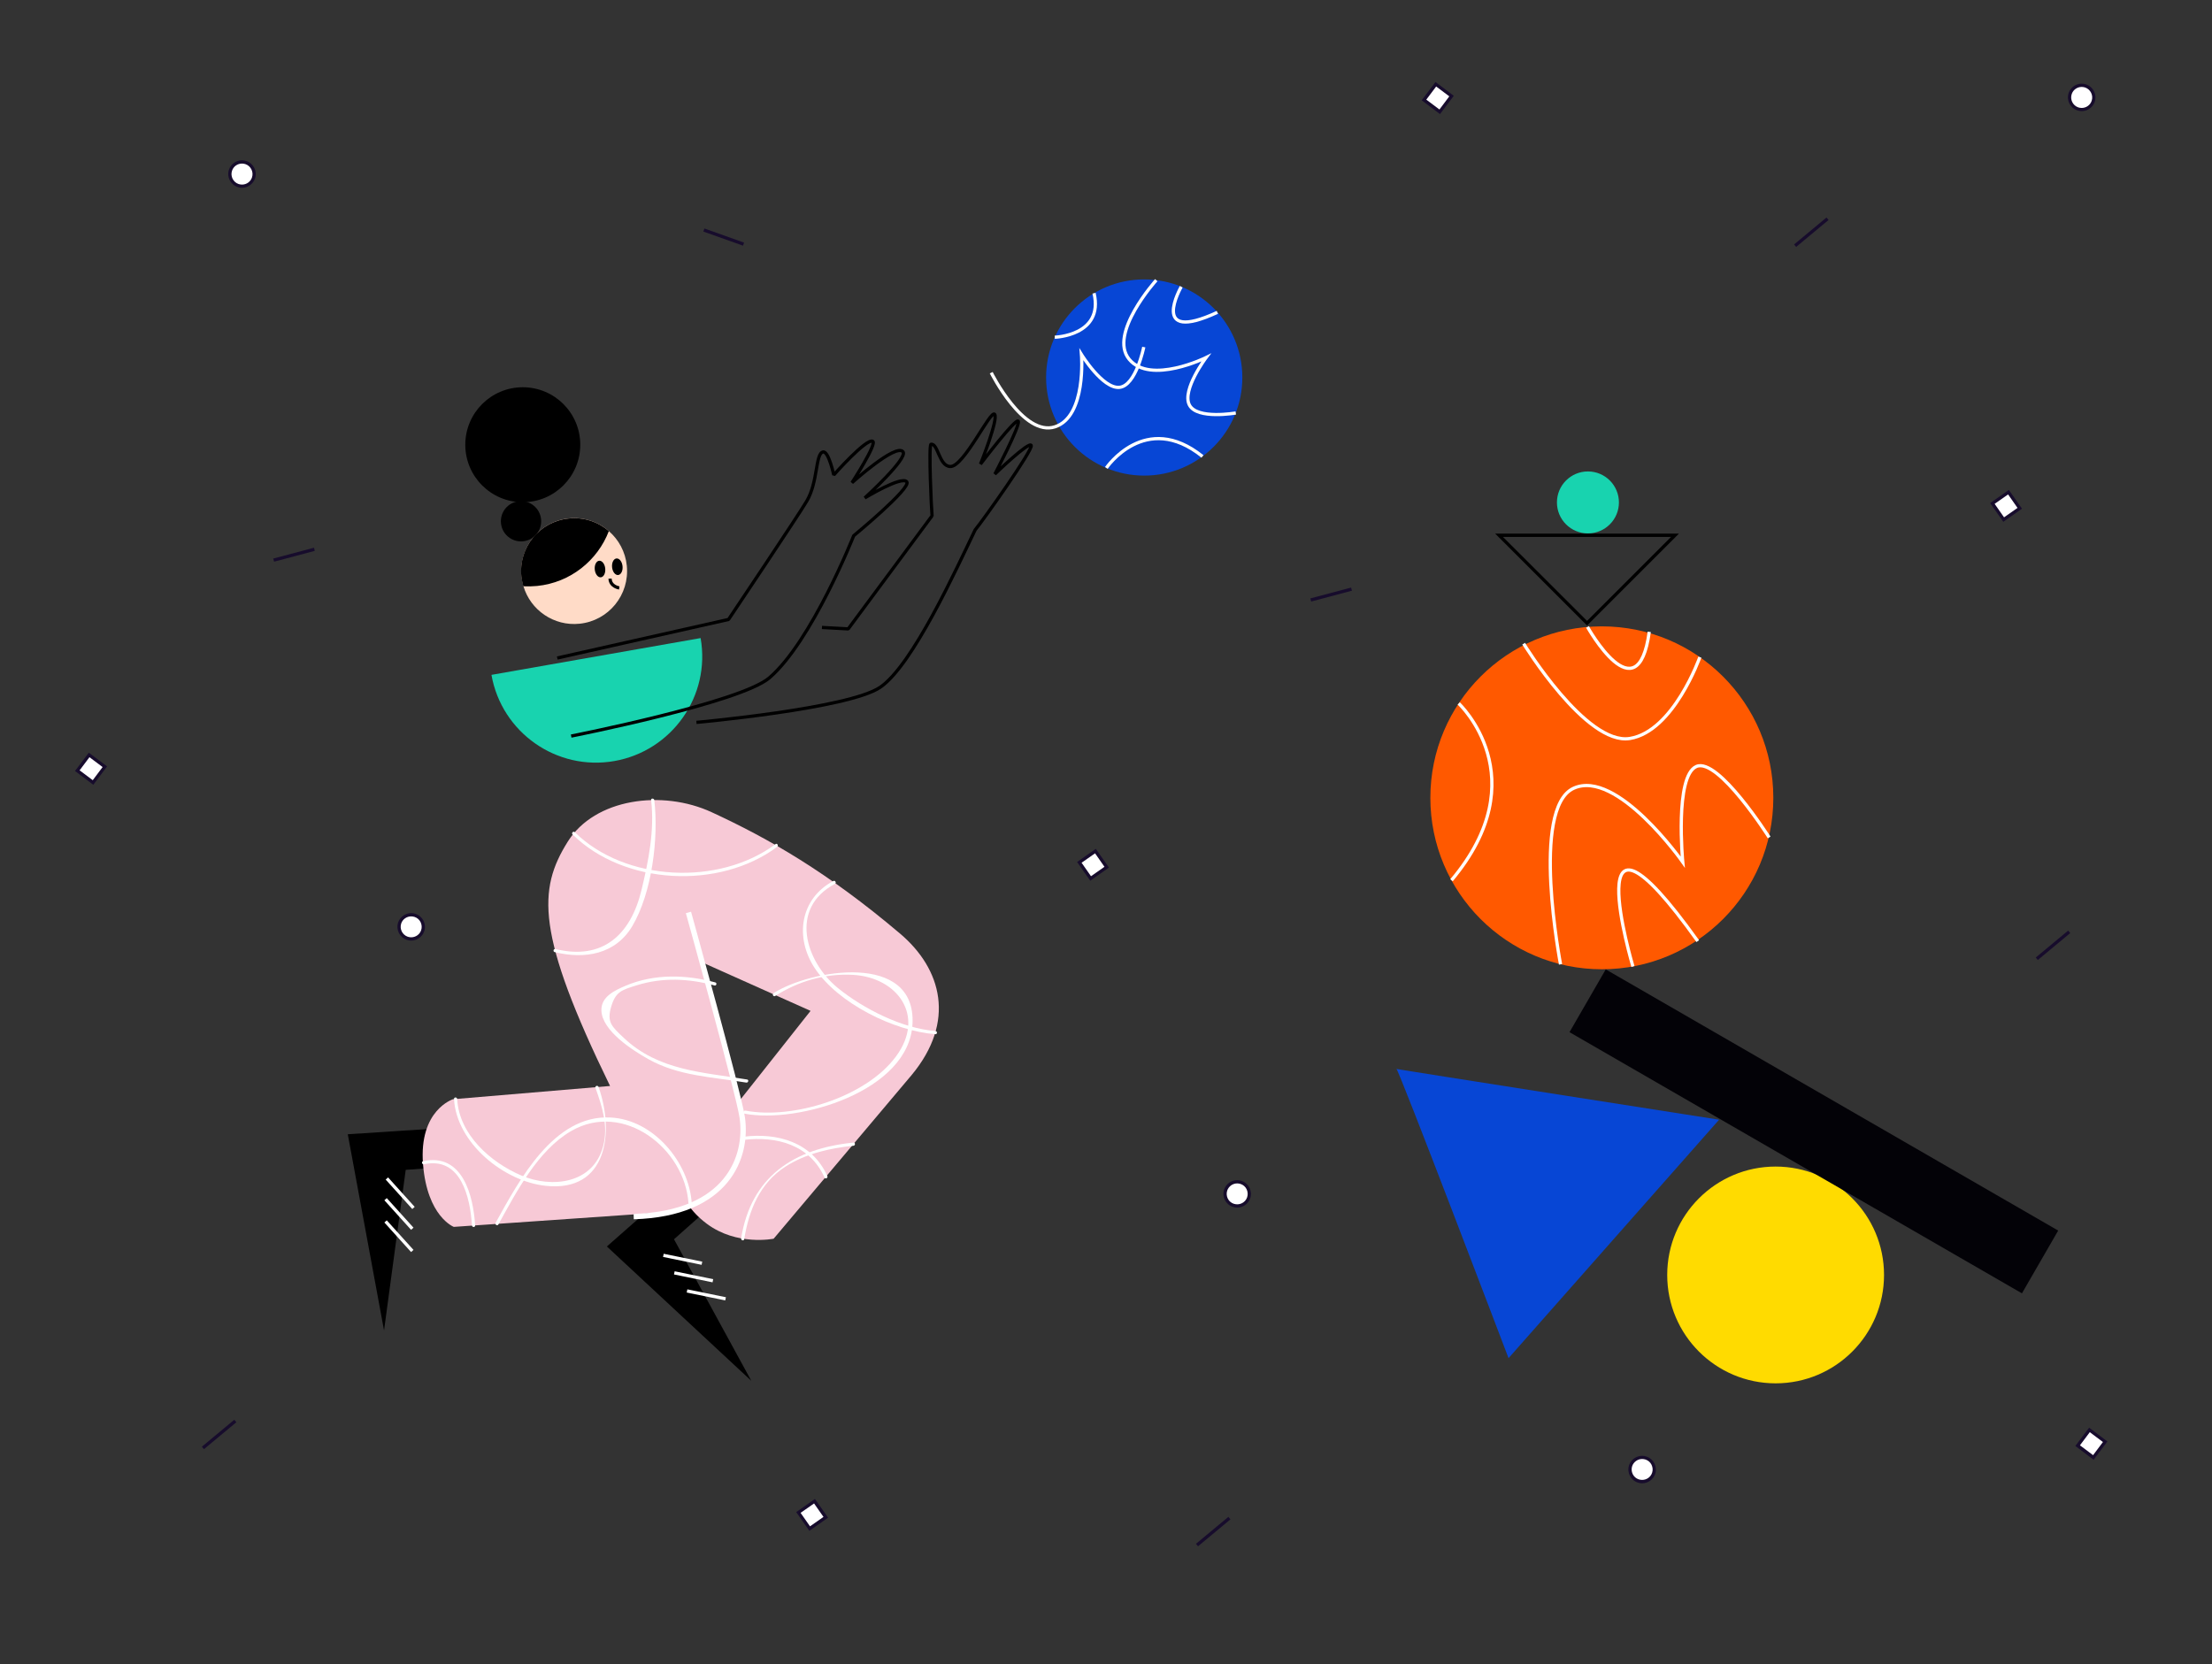 <?xml version="1.0" encoding="utf-8"?>
<!-- Generator: Adobe Illustrator 24.0.1, SVG Export Plug-In . SVG Version: 6.00 Build 0)  -->
<svg version="1.1" id="Ebene_1" xmlns="http://www.w3.org/2000/svg" xmlns:xlink="http://www.w3.org/1999/xlink" x="0px" y="0px"
	 viewBox="0 0 202 152" style="enable-background:new 0 0 202 152;" xml:space="preserve">
<rect x="0" y="0" width="202" height="152" fill="#333333" stroke="none"/>
<style type="text/css">
	.st0{fill:#FFFFFF;}
	.st1{fill:#170C2C;}
	.st2{fill:#FFFFFF;stroke:#170C2C;stroke-width:0.295;stroke-miterlimit:10;}
	.st3{fill:#F7C9D6;}
	.st4{fill:none;stroke:#FFFFFF;stroke-width:0.492;stroke-miterlimit:10;}
	.st5{fill:none;stroke:#FFFFFF;stroke-width:0.295;stroke-miterlimit:10;}
	.st6{fill:#18D3AF;}
	.st7{fill:#FFDBC7;}
	.st8{fill:none;stroke:#000000;stroke-width:0.295;stroke-miterlimit:10;}
	.st9{fill:none;stroke:#000000;stroke-width:0.295;stroke-linejoin:bevel;stroke-miterlimit:10;}
	.st10{fill:#0746D5;}
	.st11{fill:#FF5900;}
	.st12{fill:none;}
	.st13{fill:#FFDB00;}
	.st14{fill:#030207;}
</style>
<g>
	<path class="st0" d="M37.55,85.77c-0.12,0-0.24-0.02-0.35-0.06c-0.58-0.2-0.89-0.83-0.7-1.41c0.15-0.45,0.58-0.75,1.05-0.75
		c0.12,0,0.24,0.02,0.35,0.06c0.58,0.2,0.89,0.83,0.7,1.41C38.45,85.46,38.03,85.77,37.55,85.77z"/>
	<path class="st1" d="M37.55,83.7L37.55,83.7c0.1,0,0.21,0.02,0.31,0.05c0.24,0.08,0.44,0.25,0.55,0.48s0.13,0.49,0.05,0.73
		c-0.13,0.39-0.5,0.65-0.91,0.65c-0.1,0-0.21-0.02-0.31-0.05c-0.5-0.17-0.77-0.72-0.6-1.22C36.77,83.96,37.14,83.7,37.55,83.7
		 M37.55,83.4c-0.52,0-1.01,0.33-1.19,0.85c-0.22,0.66,0.13,1.37,0.79,1.59c0.13,0.05,0.27,0.07,0.4,0.07
		c0.52,0,1.01-0.33,1.19-0.85c0.22-0.66-0.13-1.37-0.79-1.59C37.82,83.42,37.69,83.4,37.55,83.4L37.55,83.4z"/>
</g>
<g>
	<path class="st0" d="M22.1,17.01c-0.12,0-0.24-0.02-0.35-0.06c-0.58-0.2-0.89-0.83-0.7-1.41c0.15-0.45,0.57-0.75,1.05-0.75
		c0.12,0,0.24,0.02,0.35,0.06c0.28,0.09,0.51,0.29,0.64,0.56c0.13,0.27,0.15,0.57,0.06,0.85C23,16.7,22.57,17.01,22.1,17.01z"/>
	<path class="st1" d="M22.1,14.94L22.1,14.94c0.1,0,0.21,0.02,0.31,0.05c0.5,0.17,0.77,0.72,0.6,1.22c-0.13,0.39-0.5,0.65-0.91,0.65
		c-0.1,0-0.21-0.02-0.31-0.05c-0.5-0.17-0.77-0.72-0.6-1.22C21.32,15.2,21.69,14.94,22.1,14.94 M22.1,14.64
		c-0.52,0-1.01,0.33-1.19,0.85c-0.22,0.66,0.13,1.37,0.79,1.59c0.13,0.05,0.27,0.07,0.4,0.07c0.52,0,1.01-0.33,1.19-0.85
		c0.22-0.66-0.13-1.37-0.79-1.59C22.37,14.66,22.23,14.64,22.1,14.64L22.1,14.64z"/>
</g>
<g>
	<path class="st0" d="M190.1,10.01c-0.12,0-0.24-0.02-0.35-0.06c-0.58-0.2-0.89-0.83-0.7-1.41c0.15-0.45,0.57-0.75,1.05-0.75
		c0.12,0,0.24,0.02,0.35,0.06c0.28,0.09,0.51,0.29,0.64,0.56c0.13,0.27,0.15,0.57,0.06,0.85C191,9.7,190.57,10.01,190.1,10.01z"/>
	<path class="st1" d="M190.1,7.94L190.1,7.94c0.1,0,0.21,0.02,0.31,0.05c0.5,0.17,0.77,0.72,0.6,1.22c-0.13,0.39-0.5,0.65-0.91,0.65
		c-0.1,0-0.21-0.02-0.31-0.05c-0.5-0.17-0.77-0.72-0.6-1.22C189.32,8.2,189.69,7.94,190.1,7.94 M190.1,7.64
		c-0.52,0-1.01,0.33-1.19,0.85c-0.22,0.66,0.13,1.37,0.79,1.59c0.13,0.05,0.27,0.07,0.4,0.07c0.52,0,1.01-0.33,1.19-0.85
		c0.22-0.66-0.13-1.37-0.79-1.59C190.37,7.66,190.23,7.64,190.1,7.64L190.1,7.64z"/>
</g>
<g>
	<path class="st0" d="M112.98,110.16c-0.12,0-0.24-0.02-0.36-0.06c-0.58-0.2-0.89-0.83-0.7-1.41c0.15-0.45,0.57-0.75,1.05-0.75
		c0.12,0,0.24,0.02,0.36,0.06c0.58,0.2,0.89,0.83,0.7,1.41C113.88,109.85,113.46,110.16,112.98,110.16z"/>
	<path class="st1" d="M112.98,108.09L112.98,108.09c0.1,0,0.21,0.02,0.31,0.05c0.24,0.08,0.44,0.25,0.55,0.48
		c0.11,0.23,0.13,0.49,0.05,0.73c-0.13,0.39-0.5,0.65-0.91,0.65c-0.1,0-0.21-0.02-0.31-0.05c-0.24-0.08-0.44-0.25-0.55-0.48
		s-0.13-0.49-0.05-0.73C112.21,108.35,112.57,108.09,112.98,108.09 M112.98,107.79c-0.52,0-1.01,0.33-1.19,0.85
		c-0.22,0.66,0.13,1.37,0.79,1.59c0.13,0.05,0.27,0.07,0.4,0.07c0.52,0,1.01-0.33,1.19-0.85c0.22-0.66-0.13-1.37-0.79-1.59
		C113.25,107.81,113.12,107.79,112.98,107.79L112.98,107.79z"/>
</g>
<g>
	<path class="st0" d="M149.96,135.33c-0.12,0-0.24-0.02-0.36-0.06c-0.28-0.09-0.51-0.29-0.64-0.56c-0.13-0.27-0.15-0.57-0.06-0.85
		c0.15-0.45,0.58-0.75,1.05-0.75c0.12,0,0.24,0.02,0.36,0.06c0.28,0.09,0.51,0.29,0.64,0.56c0.13,0.27,0.15,0.57,0.06,0.85
		C150.86,135.03,150.44,135.33,149.96,135.33z"/>
	<path class="st1" d="M149.96,133.26L149.96,133.26c0.1,0,0.21,0.02,0.31,0.05c0.24,0.08,0.44,0.25,0.55,0.48
		c0.11,0.23,0.13,0.49,0.05,0.73c-0.13,0.39-0.5,0.65-0.91,0.65c-0.1,0-0.21-0.02-0.31-0.05c-0.24-0.08-0.44-0.25-0.55-0.48
		c-0.11-0.23-0.13-0.49-0.05-0.73C149.18,133.53,149.55,133.26,149.96,133.26 M149.96,132.97c-0.52,0-1.01,0.33-1.19,0.85
		c-0.22,0.66,0.13,1.37,0.79,1.59c0.13,0.05,0.27,0.07,0.4,0.07c0.52,0,1.01-0.33,1.19-0.85c0.22-0.66-0.13-1.37-0.79-1.59
		C150.23,132.99,150.1,132.97,149.96,132.97L149.96,132.97z"/>
</g>
<g>
	
		<rect x="73.26" y="137.47" transform="matrix(0.819 -0.573 0.573 0.819 -65.917 67.491)" class="st0" width="1.79" height="1.79"/>
	<path class="st1" d="M74.34,137.32l0.86,1.23l-1.23,0.86l-0.86-1.23L74.34,137.32 M74.42,136.91l-1.71,1.2l1.2,1.71l1.71-1.2
		L74.42,136.91L74.42,136.91z"/>
</g>
<g>
	
		<rect x="98.92" y="78.08" transform="matrix(0.819 -0.574 0.574 0.819 -27.25 71.53)" class="st0" width="1.79" height="1.79"/>
	<path class="st1" d="M100,77.94l0.86,1.23l-1.23,0.86l-0.86-1.23L100,77.94 M100.07,77.53l-1.71,1.2l1.2,1.71l1.71-1.2
		L100.07,77.53L100.07,77.53z"/>
</g>
<g>
	
		<rect x="182.3" y="45.31" transform="matrix(0.819 -0.573 0.573 0.819 6.612 113.385)" class="st0" width="1.79" height="1.79"/>
	<path class="st1" d="M183.38,45.16l0.86,1.23l-1.23,0.86l-0.86-1.23L183.38,45.16 M183.45,44.75l-1.71,1.2l1.2,1.71l1.71-1.2
		L183.45,44.75L183.45,44.75z"/>
</g>
<g>
	
		<rect x="130.4" y="8.06" transform="matrix(0.601 -0.799 0.799 0.601 45.177 108.461)" class="st0" width="1.79" height="1.79"/>
	<path class="st1" d="M131.15,7.9l1.2,0.9l-0.9,1.2l-1.2-0.9L131.15,7.9 M131.09,7.49l-1.26,1.67l1.67,1.26l1.26-1.67L131.09,7.49
		L131.09,7.49z"/>
</g>
<g>
	
		<rect x="190.09" y="130.96" transform="matrix(0.602 -0.799 0.799 0.602 -29.234 205.101)" class="st0" width="1.79" height="1.79"/>
	<path class="st1" d="M190.84,130.81l1.2,0.9l-0.9,1.2l-1.2-0.9L190.84,130.81 M190.78,130.4l-1.26,1.67l1.67,1.26l1.26-1.67
		L190.78,130.4L190.78,130.4z"/>
</g>
<g>
	
		<rect x="7.42" y="69.31" transform="matrix(0.601 -0.799 0.799 0.601 -52.777 34.625)" class="st0" width="1.79" height="1.79"/>
	<path class="st1" d="M8.17,69.16l1.2,0.9l-0.9,1.2l-1.2-0.9L8.17,69.16 M8.11,68.75l-1.26,1.67l1.67,1.26L9.78,70L8.11,68.75
		L8.11,68.75z"/>
</g>
<line class="st2" x1="28.71" y1="50.17" x2="24.99" y2="51.16"/>
<line class="st2" x1="67.9" y1="22.3" x2="64.28" y2="21.01"/>
<line class="st2" x1="123.42" y1="53.81" x2="119.7" y2="54.8"/>
<line class="st2" x1="21.49" y1="129.79" x2="18.53" y2="132.25"/>
<line class="st2" x1="166.89" y1="19.98" x2="163.93" y2="22.44"/>
<line class="st2" x1="188.96" y1="85.11" x2="186" y2="87.57"/>
<line class="st2" x1="112.27" y1="138.66" x2="109.31" y2="141.12"/>
<polyline points="41.08,102.99 31.76,103.6 35.07,121.52 37.05,106.85 43.32,106.41 "/>
<polyline points="62.5,107.61 55.42,113.85 68.61,126.12 61.55,113.19 66.3,108.97 "/>
<path class="st3" d="M65,74.19c-4.53-2.1-10.69-1.25-13.15,2.68c-2.74,4.37-2.92,8.4,3.86,22.32l-14.34,1.21
	c0,0-3.13,0.98-2.74,5.93c0.38,4.8,2.81,5.73,2.81,5.73l19.33-1.34c4.78-0.33,8.05-5.08,6.75-9.8l-3.6-13.11l10.1,4.52L62.34,107.1
	c0,0-0.98,2.28,2.2,4.67c2.75,2.06,6.11,1.37,6.11,1.37l12.61-14.96c4.03-4.86,2.76-9.68-1.08-12.92
	C75.54,79.64,70.21,76.6,65,74.19z"/>
<g>
	<g>
		<path class="st0" d="M43.39,111.93c-0.17-2.75-1.15-6.65-4.75-5.87c-0.18,0.04-0.11,0.32,0.08,0.28c3.4-0.73,4.22,3.08,4.38,5.59
			C43.11,112.11,43.4,112.12,43.39,111.93L43.39,111.93z"/>
	</g>
</g>
<g>
	<g>
		<path class="st0" d="M41.46,100.38c0.23,4.03,4.56,7.53,8.38,7.93c5.63,0.6,6.28-4.92,4.82-9.03c-0.06-0.18-0.35-0.1-0.28,0.08
			c0.6,1.69,1.18,3.47,0.71,5.29c-0.89,3.48-4.69,3.91-7.5,2.71c-2.8-1.2-5.66-3.73-5.84-6.97
			C41.74,100.19,41.45,100.19,41.46,100.38L41.46,100.38z"/>
	</g>
</g>
<g>
	<g>
		<path class="st0" d="M63.17,109.89c-0.25-3.73-3.48-7.62-7.41-7.82c-5.21-0.28-8.38,5.8-10.5,9.62c-0.09,0.16,0.16,0.31,0.25,0.15
			c1.65-2.98,3.6-6.76,6.64-8.53c4.77-2.78,10.39,1.59,10.72,6.59C62.89,110.08,63.19,110.08,63.17,109.89L63.17,109.89z"/>
	</g>
</g>
<g>
	<g>
		<path class="st0" d="M65.32,89.73c-2.67-0.72-5.56-0.8-8.15,0.29c-1.05,0.44-2.28,1.02-2.25,2.26c0.04,1.88,2.89,3.67,4.27,4.45
			c2.77,1.56,5.89,1.64,8.96,2.15c0.18,0.03,0.26-0.25,0.08-0.28c-4.04-0.67-8.08-0.8-11.25-3.79c-1.11-1.05-1.59-1.44-1.16-2.88
			c0.41-1.37,0.97-1.51,2.34-1.94c2.35-0.73,4.74-0.62,7.09,0.02C65.42,90.06,65.5,89.78,65.32,89.73L65.32,89.73z"/>
	</g>
</g>
<g>
	<g>
		<path class="st0" d="M50.65,86.96c2.74,0.68,5.56,0.21,7.09-2.37c1.8-3.03,2.42-8.07,2.01-11.51c-0.02-0.18-0.32-0.19-0.29,0
			c0.33,2.72-0.24,5.57-0.88,8.22c-0.98,4.07-3.54,6.44-7.85,5.38C50.55,86.63,50.47,86.91,50.65,86.96L50.65,86.96z"/>
	</g>
</g>
<g>
	<g>
		<path class="st0" d="M52.29,76.22c4.71,4.64,13.4,5.06,18.68,1.13c0.15-0.11,0-0.37-0.15-0.25c-5.15,3.84-13.73,3.44-18.33-1.09
			C52.36,75.88,52.15,76.09,52.29,76.22L52.29,76.22z"/>
	</g>
</g>
<g>
	<g>
		<path class="st0" d="M76.1,80.47c-3.04,1.61-3.55,5.16-1.69,7.97c2.12,3.21,7.25,5.74,11.01,6.02c0.19,0.01,0.19-0.28,0-0.29
			c-3.02-0.23-6.56-2.02-8.91-3.93c-2.98-2.43-4.46-7.29-0.26-9.51C76.41,80.63,76.26,80.38,76.1,80.47L76.1,80.47z"/>
	</g>
</g>
<g>
	<g>
		<path class="st0" d="M67.86,104.12c3.05-0.38,6.09,0.43,7.44,3.44c0.08,0.17,0.33,0.02,0.25-0.15c-1.39-3.08-4.54-3.98-7.69-3.58
			C67.68,103.85,67.67,104.14,67.86,104.12L67.86,104.12z"/>
	</g>
</g>
<g>
	<g>
		<path class="st0" d="M77.94,104.36c-5.46,0.55-9.35,3.1-10.26,8.75c-0.03,0.18,0.25,0.26,0.28,0.08c0.43-2.65,1.42-5.12,3.76-6.63
			c1.85-1.19,4.05-1.69,6.21-1.91C78.12,104.64,78.12,104.34,77.94,104.36L77.94,104.36z"/>
	</g>
</g>
<g>
	<g>
		<path class="st0" d="M70.79,90.97c2.11-1.35,4.57-2.07,7.1-1.93c4.04,0.22,6.67,3.73,3.94,7.44c-2.73,3.73-9.43,5.79-13.75,4.96
			c-0.18-0.04-0.26,0.25-0.08,0.28c4.86,0.93,15.03-2.02,15.33-8.21c0.32-6.6-9.3-4.96-12.69-2.8
			C70.49,90.82,70.63,91.07,70.79,90.97L70.79,90.97z"/>
	</g>
</g>
<path class="st4" d="M57.87,111.12c8.58-0.26,10.44-5.46,9.91-9.06c-0.33-2.27-4.91-18.72-4.91-18.72"/>
<line class="st5" x1="35.33" y1="107.64" x2="37.76" y2="110.33"/>
<line class="st5" x1="35.21" y1="109.53" x2="37.65" y2="112.23"/>
<line class="st5" x1="35.21" y1="111.56" x2="37.65" y2="114.26"/>
<line class="st5" x1="60.58" y1="114.66" x2="64.1" y2="115.38"/>
<line class="st5" x1="61.58" y1="116.26" x2="65.1" y2="116.98"/>
<line class="st5" x1="62.74" y1="117.91" x2="66.26" y2="118.63"/>
<path class="st6" d="M63.98,58.28c0.93,5.27-2.6,10.3-7.87,11.23c-5.27,0.93-10.3-2.6-11.23-7.87"/>
<path class="st7" d="M57.24,51.67c0.27,2.66-1.66,5.03-4.32,5.3c-2.35,0.24-4.48-1.25-5.12-3.43c-0.08-0.29-0.14-0.58-0.18-0.89
	c-0.27-2.66,1.66-5.03,4.32-5.3c1.38-0.14,2.69,0.31,3.66,1.16C56.5,49.29,57.11,50.4,57.24,51.67z"/>
<path d="M55.6,48.51c-1.03,2.68-3.5,4.7-6.55,5.01c-0.42,0.04-0.84,0.05-1.26,0.03c-0.08-0.29-0.14-0.58-0.18-0.89
	c-0.27-2.66,1.66-5.03,4.32-5.3C53.32,47.21,54.63,47.67,55.6,48.51z"/>
<circle cx="47.58" cy="47.61" r="1.84"/>
<circle cx="47.74" cy="40.62" r="5.25"/>
<ellipse transform="matrix(0.995 -0.101 0.101 0.995 -4.951 5.977)" cx="56.38" cy="51.74" rx="0.48" ry="0.76"/>
<ellipse transform="matrix(0.995 -0.101 0.101 0.995 -4.981 5.818)" cx="54.8" cy="51.95" rx="0.48" ry="0.76"/>
<path class="st8" d="M56.55,53.7c0,0-0.81-0.11-0.84-0.85"/>
<path class="st9" d="M52.16,67.23c0,0,15.46-3.05,18.1-5.32c3.88-3.33,7.7-12.98,7.7-12.98s5.28-4.35,4.85-4.92
	c-0.45-0.59-3.84,1.47-3.84,1.47s3.98-3.62,3.49-4.22c-0.65-0.79-4.66,2.83-4.66,2.83s2.34-3.6,1.89-3.79
	c-0.61-0.25-3.55,3.08-3.55,3.08s-0.47-2.18-0.97-2.1c-0.72,0.12-0.45,2.71-1.49,4.48c-0.73,1.25-7.15,10.82-7.15,10.82L50.89,60.1"
	/>
<g>
	<circle class="st10" cx="104.49" cy="34.48" r="8.96"/>
	<path class="st5" d="M105.59,25.59c0,0-4.41,4.89-2.47,7.23c1.94,2.34,7.02-0.16,7.02-0.16s-2.22,2.95-1.53,4.32
		c0.69,1.37,4.24,0.74,4.24,0.74"/>
	<path class="st5" d="M90.52,34.04c0,0,2.94,5.89,5.83,4.94c2.88-0.95,2.41-6.6,2.41-6.6s1.94,3.14,3.46,3
		c1.52-0.14,2.23-3.68,2.23-3.68"/>
	<path class="st5" d="M101.03,42.74c0,0,3.56-5.25,8.78-1.05"/>
	<path class="st5" d="M96.32,30.8c0,0,4.49-0.13,3.59-4.02"/>
	<path class="st5" d="M107.87,26.19c0,0-3.01,5.26,3.3,2.34"/>
</g>
<circle class="st11" cx="146.28" cy="72.87" r="15.66"/>
<path class="st5" d="M142.51,88.08c0,0-2.76-14.27,1.19-16.08c3.95-1.81,9.97,6.74,9.97,6.74s-0.75-7.85,1.24-8.73
	c1.99-0.88,6.65,6.48,6.65,6.48"/>
<path class="st5" d="M139.14,58.79c0,0,5.7,9.31,9.7,8.66c4-0.65,6.39-7.43,6.39-7.43"/>
<path class="st5" d="M133.21,64.25c0,0,7.24,6.75-0.66,16.15"/>
<path class="st5" d="M149.12,88.28c0,0-5.42-18.19,5.92-2.32"/>
<path class="st5" d="M144.97,57.26c0,0,4.58,8.21,5.64,0.45"/>
<circle class="st12" cx="146.28" cy="72.87" r="15.66"/>
<circle class="st13" cx="162.15" cy="116.45" r="9.9"/>
<circle class="st6" cx="145.01" cy="45.89" r="2.83"/>
<path class="st10" d="M137.76,124.05l19.23-21.78c0,0-29.68-4.64-29.47-4.64C127.72,97.63,137.76,124.05,137.76,124.05z"/>
<rect x="141.79" y="100.03" transform="matrix(0.866 0.5 -0.5 0.866 73.862 -68.979)" class="st14" width="47.71" height="6.62"/>
<g>
	<path d="M137.25,49.04l15.35,0l-7.67,7.67L137.25,49.04 M136.54,48.74l8.39,8.39l8.39-8.39L136.54,48.74L136.54,48.74z"/>
</g>
<path class="st9" d="M63.6,65.98c0,0,13.89-1.25,16.77-3.2c2.98-2.02,6.98-10.86,8.68-14.38c0.7-0.84,5.31-7.33,5.12-7.72
	c-0.2-0.4-3.32,2.62-3.32,2.62s2.32-4.42,2.14-4.82c-0.18-0.41-3.45,3.91-3.45,3.91s1.65-4.1,1.29-4.55
	c-0.36-0.46-2.81,4.81-4.05,4.77c-1.04-0.03-1.11-2.14-1.76-2.03c-0.23,0.04,0.03,5.94,0.1,6.59l-0.01-0.05l-7.65,10.32l-2.4-0.13"
	/>
</svg>
